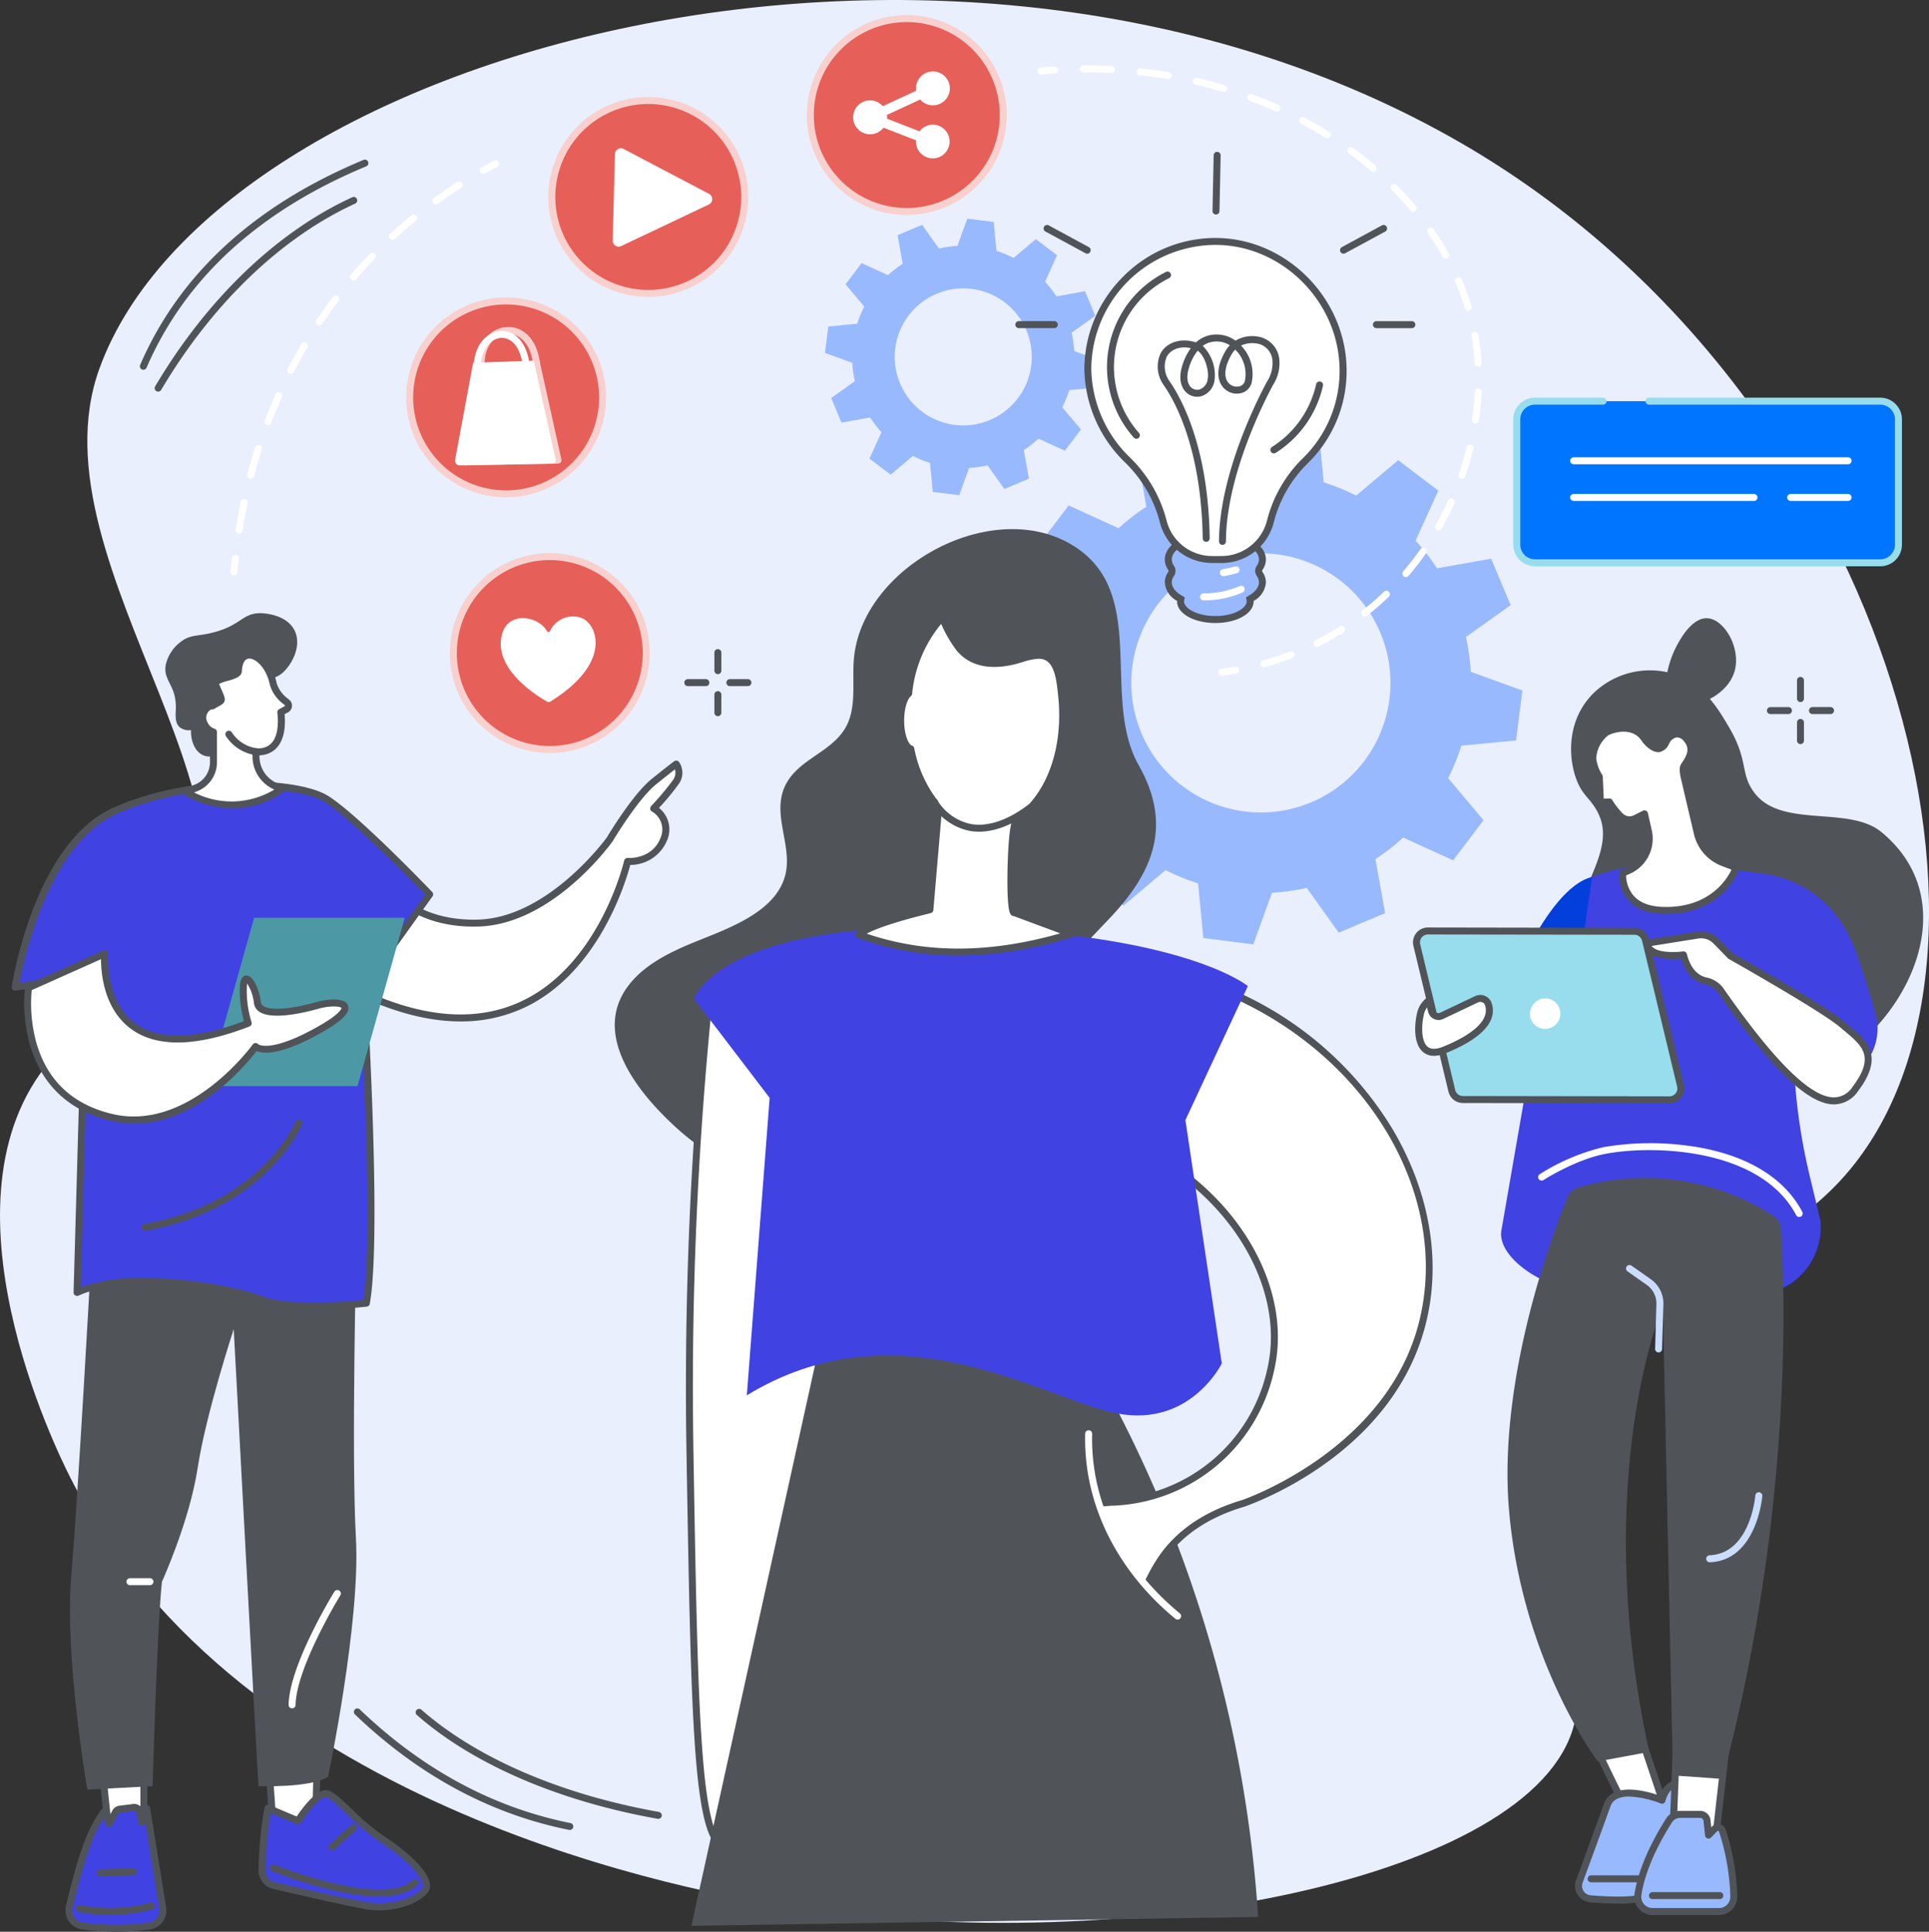 <svg xmlns="http://www.w3.org/2000/svg" width="349.122" height="349.634" viewBox="0 0 349.122 349.634">
  <rect x="0" y="0" width="349.122" height="349.634" fill="#333333" stroke="none"/>
  <g id="Group_2878" data-name="Group 2878" transform="translate(-4488.739 -6651.603)">
    <g id="Tips_To_Water_Your_Plants_Infographic_" data-name="Tips To Water Your Plants Infographic " transform="translate(4488.739 6651.603)">
      <path id="Path_821" data-name="Path 821" d="M112.1,727.942c26.716-27.04-24.483-74.458-11.364-110.638,20.815-57.411,154.187-94.142,246.452-40.806,77.268,44.66,104.1,145.194,70.345,185.827-10.1,12.161-22.676,15.4-39.191,28.116-15.359,11.831-17.089,14.853-18.194,16.909-10.925,20.318,12.049,38.15,7.43,55.579-7.308,27.533-80.366,42.222-141.462,32.9-16.477-2.512-99.967-17.127-130.675-77.838-2.377-4.7-24.861-50.071-3.7-75.314,7.337-8.753,13.238-7.529,20.363-14.737" transform="translate(-82.739 -550.603)" fill="#e9effd"/>
      <path id="Path_822" data-name="Path 822" d="M278.382,628.687a12.4,12.4,0,1,1,16.24,6.619A12.4,12.4,0,0,1,278.382,628.687Zm18.877,19.094,4.44-1.865-.923-5.18a20.141,20.141,0,0,0,2.653-2.057l4.783,2.178,2.912-3.841-3.393-4.024a19.672,19.672,0,0,0,1.269-3.1l5.238-.506.6-4.78-4.943-1.788a19.721,19.721,0,0,0-.461-3.326l4.283-3.06-1.868-4.44-5.18.923a20.458,20.458,0,0,0-2.054-2.653l2.175-4.786-3.838-2.909-4.024,3.39a20.54,20.54,0,0,0-3.1-1.266l-.506-5.238-4.78-.6-1.788,4.94a19.734,19.734,0,0,0-3.326.465l-3.06-4.283-4.44,1.868.923,5.18a20.119,20.119,0,0,0-2.653,2.054l-4.783-2.175-2.912,3.838,3.39,4.027a20.242,20.242,0,0,0-1.266,3.1l-5.238.509-.6,4.78,4.943,1.788a19.69,19.69,0,0,0,.461,3.322l-4.283,3.06,1.868,4.444,5.18-.926a20.433,20.433,0,0,0,2.054,2.656l-2.175,4.783,3.838,2.912,4.024-3.393a20.1,20.1,0,0,0,3.1,1.269l.506,5.238,4.783.6,1.784-4.943a20.014,20.014,0,0,0,3.326-.461l3.06,4.28" transform="translate(-115.478 -559.279)" fill="#99b9ff"/>
      <path id="Path_823" data-name="Path 823" d="M328.984,700.021a23.451,23.451,0,1,1,30.711,12.524A23.455,23.455,0,0,1,328.984,700.021Zm35.7,36.113,8.4-3.534-1.749-9.794a37.7,37.7,0,0,0,5.02-3.886l9.047,4.117,5.5-7.256-6.411-7.615a38.415,38.415,0,0,0,2.393-5.869l9.906-.958,1.137-9.041-9.342-3.38a37.828,37.828,0,0,0-.875-6.289l8.1-5.783-3.534-8.4-9.794,1.746a37.712,37.712,0,0,0-3.883-5.023l4.117-9.044-7.26-5.507-7.612,6.414a38.09,38.09,0,0,0-5.869-2.393l-.958-9.909-9.038-1.137-3.383,9.345a37.8,37.8,0,0,0-6.286.875l-5.783-8.1-8.4,3.531,1.746,9.8a37.678,37.678,0,0,0-5.02,3.883l-9.044-4.117-5.507,7.26,6.414,7.612a37.779,37.779,0,0,0-2.393,5.869l-9.909.961-1.137,9.038,9.342,3.383a37.8,37.8,0,0,0,.878,6.286L305.4,705l3.531,8.4,9.794-1.749a38.012,38.012,0,0,0,3.883,5.02l-4.114,9.047,7.257,5.507,7.612-6.414a38.421,38.421,0,0,0,5.869,2.393l.958,9.906,9.041,1.141,3.38-9.345a37.508,37.508,0,0,0,6.289-.875l5.783,8.1" transform="translate(-122.4 -567.326)" fill="#99b9ff"/>
      <path id="Path_824" data-name="Path 824" d="M296.519,668.218a19.346,19.346,0,0,1,4.187,1.749c14.744,8.33,5.466,27.632,12.517,40.13,6.042,10.717,2.832,19.181-5.216,27.671-4.658,4.915-9.031,9-10.454,15.884-.82,3.969-1.012,8.061-2.054,11.976-5.152,19.335-27.616,25.339-45.141,21.138a47.773,47.773,0,0,1-21.084-11.293c-6.85-6.3-15.538-17.108-7.9-26.111,2.47-2.912,5.917-4.815,9.4-6.372,6.068-2.714,16.486-5.494,18.46-12.9,1.483-5.578-2.79-11.418.3-16.836,2.416-4.235,7.852-5.523,10.451-9.656,2.243-3.569,1.381-8.16,1.663-12.363,1.006-15.128,20.309-27.216,34.873-23.022" transform="translate(-107.136 -571.604)" fill="#505459"/>
      <path id="Path_825" data-name="Path 825" d="M241.247,924c-5.062-.75-5.462-24.246-6.27-71.235a692.881,692.881,0,0,1,3.652-84.009c6.078,1.089,13.7,3.5,20.177,9.262,38.269,34.065-5.924,147.706-17.56,145.982" transform="translate(-110.099 -589.835)" fill="#fff"/>
      <path id="Path_826" data-name="Path 826" d="M241.2,923.235c1.929.276,6.4-4.152,12.677-17.592a227,227,0,0,0,18.546-66.715c2.169-19.95,1.467-46.653-14.18-60.583-5.03-4.479-11.485-7.5-19.2-8.983a693.777,693.777,0,0,0-3.575,83.253c.407,23.862.7,41.1,1.535,52.926C237.309,909.808,238.226,922.793,241.2,923.235Zm.163,1.275a2.51,2.51,0,0,1-.346-.026c-5.594-.827-5.949-21.619-6.811-71.844a695.056,695.056,0,0,1,3.659-84.092.634.634,0,0,1,.247-.439.624.624,0,0,1,.49-.115c8.24,1.48,15.131,4.645,20.482,9.409,16.051,14.286,16.8,41.418,14.6,61.663a228.351,228.351,0,0,1-18.655,67.112c-2.611,5.587-9.07,18.332-13.661,18.332" transform="translate(-109.961 -589.697)" fill="#505459"/>
      <path id="Path_827" data-name="Path 827" d="M235.316,951.265q12.033-54.606,24.07-109.216,21.443-.875,42.885-1.756a232.47,232.47,0,0,1,35.616,109.363q-51.286.8-102.571,1.608" transform="translate(-110.179 -602.701)" fill="#505459"/>
      <path id="Path_828" data-name="Path 828" d="M345.728,768.113q-6.017,14.926-12.04,29.853c16.868,8.8,25.8,25.463,22.622,39.505-1.89,8.339-8.429,17.409-17.345,21.51-5.632,2.585-10.595,2.448-14.036,2.858a42.391,42.391,0,0,0,8.7,15.035,48.132,48.132,0,0,1,3.409-5.8c4.082-5.453,9.928-7.984,14.327-9.275,2.656-.958,26.242-9.887,32.2-32.015,6.142-22.82-8.858-50.831-37.84-61.672" transform="translate(-126.295 -589.72)" fill="#fff"/>
      <path id="Path_829" data-name="Path 829" d="M325.637,862.246a41.522,41.522,0,0,0,7.747,13.4c.122-.231.25-.477.388-.74a29.241,29.241,0,0,1,2.627-4.351c3.313-4.421,8.246-7.619,14.657-9.5,2.6-.942,25.941-9.938,31.765-31.573,6.385-23.73-9.794-50.28-36.878-60.7l-11.591,28.747c16.3,8.74,25.716,25.454,22.436,39.938a31.068,31.068,0,0,1-29.689,24.65C326.591,862.166,326.1,862.2,325.637,862.246Zm7.859,15.125a.632.632,0,0,1-.471-.215,42.811,42.811,0,0,1-8.836-15.259.627.627,0,0,1,.525-.82c.7-.086,1.471-.147,2.281-.211A29.822,29.822,0,0,0,355.553,837.2c3.188-14.084-6.186-30.4-22.295-38.807a.635.635,0,0,1-.295-.8L345,767.742a.63.63,0,0,1,.807-.352A63.061,63.061,0,0,1,378.223,794c6.843,11.61,8.906,24.329,5.815,35.812-5.863,21.792-28.177,30.852-32.592,32.448-6.183,1.813-10.89,4.857-14.036,9.057a27.822,27.822,0,0,0-2.518,4.171c-.3.57-.573,1.108-.859,1.576a.629.629,0,0,1-.481.3c-.019,0-.038,0-.058,0" transform="translate(-126.156 -589.582)" fill="#505459"/>
      <path id="Path_830" data-name="Path 830" d="M235.883,768.161s4.415-13.709,46.429-12.9,53.81,10.614,53.81,10.614l-11.3,24.252,6.587,44.055s-6.068,12.379-20.315,8.743-39.143-19.12-65.648-2.976l4.13-53.836-13.7-17.957" transform="translate(-110.28 -587.403)" fill="#4042e2"/>
      <path id="Path_831" data-name="Path 831" d="M338.937,900.5a.631.631,0,0,1-.4-.141c-8.935-7.343-14.622-17.1-16.006-27.472a38.312,38.312,0,0,1-.33-6.036.648.648,0,0,1,.647-.618.63.63,0,0,1,.615.647,37.3,37.3,0,0,0,.317,5.837c1.342,10.057,6.869,19.524,15.561,26.665a.63.63,0,0,1,.083.887.617.617,0,0,1-.487.231" transform="translate(-125.802 -607.365)" fill="#fff"/>
      <path id="Path_832" data-name="Path 832" d="M300.41,740.241c-1.1.586-.663-16.141.327-16.685a23.265,23.265,0,0,0,2.137-1.833,19.415,19.415,0,0,0,2.268-2.755c3.492-5.139,4.456-11.985,3.8-18.056-.295-2.714-.564-7.369-4.261-7.25a14.462,14.462,0,0,0-3.521.788c-3.745,1.093-8.057,1.192-10.745-2.073-.506-.612-3.466-5.152-2.8-5.78-3.271,3.066-5.635,8.093-6.356,13.975-.839.676-1.445,2.617-1.445,4.908,0,2.643.8,4.812,1.842,5.123a22.824,22.824,0,0,0,5.033,10.595l-1.579,18.514c-5.6,1.394-10.6,2.832-12.921,4.485,12.158,4.472,25.06,4,38.5-.135l-10.284-3.822" transform="translate(-116.81 -575.06)" fill="#fff"/>
      <path id="Path_833" data-name="Path 833" d="M299.974,739.542v0Zm-26.447,4.367c10.675,3.62,22.167,3.6,35.033-.051l-8.365-3.111a.8.8,0,0,1-.682-.458c-.676-1.237-.509-7.705-.468-8.987.247-7.884.948-8.272,1.246-8.439a24.33,24.33,0,0,0,2-1.724,18.525,18.525,0,0,0,2.195-2.669c3.072-4.514,4.418-10.941,3.694-17.627l-.048-.461c-.346-3.332-.887-6.321-3.566-6.225a10.93,10.93,0,0,0-2.794.593c-.189.058-.378.112-.57.17-3.5,1.022-8.333,1.455-11.409-2.281a22.744,22.744,0,0,1-2.778-4.8,23.41,23.41,0,0,0-5.261,12.671.656.656,0,0,1-.231.417c-.6.484-1.211,2.156-1.211,4.415,0,2.643.823,4.351,1.39,4.521a.62.62,0,0,1,.436.474,22.4,22.4,0,0,0,4.886,10.3.648.648,0,0,1,.16.477L285.6,739.625a.639.639,0,0,1-.477.564C280.822,741.259,276.2,742.518,273.527,743.909Zm16.611,3.966a52.372,52.372,0,0,1-18.3-3.226.631.631,0,0,1-.147-1.105c2.419-1.727,7.5-3.169,12.7-4.472l1.512-17.8a23.3,23.3,0,0,1-4.927-10.364c-1.32-.769-1.922-3.338-1.922-5.568,0-2.291.573-4.29,1.477-5.216.759-5.808,3.13-10.95,6.526-14.129a.63.63,0,0,1,.961.8c.022.817,2.076,4.219,2.752,5.04,2.64,3.2,6.939,2.784,10.082,1.868.186-.055.372-.109.557-.167a11.984,11.984,0,0,1,3.117-.644c.054,0,.112,0,.167,0,3.934,0,4.408,4.6,4.7,7.359l.048.455c.756,6.981-.67,13.715-3.9,18.476a20.231,20.231,0,0,1-2.345,2.848,26.2,26.2,0,0,1-2.166,1.868c-.708,1.477-1.048,13.738-.458,15.637l10.217,3.8a.631.631,0,0,1-.035,1.195,70.09,70.09,0,0,1-20.6,3.345" transform="translate(-116.672 -574.922)" fill="#505459"/>
      <path id="Path_834" data-name="Path 834" d="M288.867,727.5c4.508,6.734,11.242,5.735,17.377,1.1l-17.377-1.1" transform="translate(-119.809 -582.417)" fill="#fff"/>
      <path id="Path_835" data-name="Path 835" d="M296.847,732.808a9.995,9.995,0,0,1-1.618-.131,10.547,10.547,0,0,1-7.023-4.963.63.63,0,1,1,1.048-.7,9.353,9.353,0,0,0,6.186,4.418c3.044.516,6.6-.686,10.284-3.466a.632.632,0,0,1,.762,1.009c-3.351,2.531-6.651,3.835-9.64,3.835" transform="translate(-119.671 -582.278)" fill="#505459"/>
      <path id="Path_836" data-name="Path 836" d="M105.523,943.05l.987,9.413,6.363.746V942.051l-7.349,1" transform="translate(-86.837 -621.001)" fill="#fff"/>
      <path id="Path_837" data-name="Path 837" d="M106.948,951.758l5.155.6v-9.723l-6.026.82Zm5.786,1.945a.576.576,0,0,1-.074,0l-6.363-.746a.633.633,0,0,1-.554-.564l-.987-9.409a.632.632,0,0,1,.541-.692l7.353-1a.633.633,0,0,1,.5.151.623.623,0,0,1,.215.474v11.159a.629.629,0,0,1-.211.471.619.619,0,0,1-.42.16" transform="translate(-86.698 -620.863)" fill="#505459"/>
      <path id="Path_838" data-name="Path 838" d="M112.513,970.924a44.428,44.428,0,0,1-12.1,0,2.845,2.845,0,0,1-2.377-3.5c1.125-4.569,3.06-13.235,6.382-17.252l.827,2.182,1.141-2.054a1.008,1.008,0,0,1,.756-.509l2.5-.317a1,1,0,0,1,1.112.794l.4,1.89.871-2.483,2.9,18.063a2.833,2.833,0,0,1-2.409,3.185" transform="translate(-85.475 -622.334)" fill="#4042e2"/>
      <path id="Path_839" data-name="Path 839" d="M104.1,951.338c-2.621,3.9-4.309,10.835-5.35,15.112l-.24.987a2.18,2.18,0,0,0,.317,1.765,2.233,2.233,0,0,0,1.535.955,43.784,43.784,0,0,0,11.931,0,2.212,2.212,0,0,0,1.871-2.476L111.651,952.1l-.045.131a.632.632,0,0,1-1.214-.08l-.4-1.887a.382.382,0,0,0-.42-.3l-2.5.317a.367.367,0,0,0-.282.189l-1.144,2.05a.63.63,0,0,1-1.141-.083Zm2.262,20.491a45.1,45.1,0,0,1-6.174-.423,3.48,3.48,0,0,1-2.906-4.271l.24-.987c1.153-4.735,3.082-12.661,6.273-16.515a.624.624,0,0,1,.589-.221.635.635,0,0,1,.487.4l.343.907.481-.865a1.652,1.652,0,0,1,1.227-.83l2.5-.317a1.653,1.653,0,0,1,1.727,1.016l.141-.394a.63.63,0,0,1,1.217.109l2.906,18.063a3.482,3.482,0,0,1-2.944,3.909,43.589,43.589,0,0,1-6.106.42" transform="translate(-85.336 -622.196)" fill="#505459"/>
      <path id="Path_840" data-name="Path 840" d="M105.423,972.717a24.4,24.4,0,0,1-5.418-.573.631.631,0,1,1,.279-1.23,29.186,29.186,0,0,0,12.693-.423.631.631,0,1,1,.346,1.214,31.361,31.361,0,0,1-7.9,1.012" transform="translate(-85.756 -626.111)" fill="#505459"/>
      <path id="Path_841" data-name="Path 841" d="M104.729,964.359a.633.633,0,0,1-.019-1.266l5.962-.2h.022a.631.631,0,0,1,.019,1.262l-5.962.2a.053.053,0,0,1-.022,0" transform="translate(-86.58 -624.75)" fill="#505459"/>
      <path id="Path_842" data-name="Path 842" d="M141.859,937.164l.952,13.731h7.657l.356-13.731h-8.964" transform="translate(-93.371 -620.122)" fill="#fff"/>
      <path id="Path_843" data-name="Path 843" d="M143.262,950.125h6.452l.324-12.469H142.4Zm7.067,1.262h-7.657a.63.63,0,0,1-.628-.586l-.955-13.734a.636.636,0,0,1,.631-.676h8.964a.633.633,0,0,1,.452.192.615.615,0,0,1,.179.458l-.356,13.734a.631.631,0,0,1-.631.612" transform="translate(-93.233 -619.983)" fill="#505459"/>
      <path id="Path_844" data-name="Path 844" d="M140.582,960.31a2.768,2.768,0,0,0,2.134,2.736c4.4,1.022,14.318,3.306,17.143,3.723,3.671.548,8.182-.577,10.124-2.723s-4.344-7.276-7.327-9.137c-4.428-2.771-8.682-8.25-10.467-8.5s-5.116,4.931-5.116,4.931l-5.443-2.287a67.579,67.579,0,0,0-1.048,11.255" transform="translate(-93.142 -621.784)" fill="#4042e2"/>
      <path id="Path_845" data-name="Path 845" d="M140.444,960.172h0Zm1.528-10.367a71.531,71.531,0,0,0-.9,10.377,2.152,2.152,0,0,0,1.647,2.111c4.2.977,14.276,3.3,17.092,3.716,3.54.525,7.827-.605,9.56-2.525a.827.827,0,0,0,.189-.734c-.282-2.025-4.466-5.626-7.378-7.446a42.623,42.623,0,0,1-6.311-5.261c-1.583-1.5-3.217-3.05-3.909-3.146-.019,0-.038,0-.061,0-.865,0-2.967,2.368-4.437,4.652a.632.632,0,0,1-.775.24Zm19.658,17.6a13.806,13.806,0,0,1-2-.144c-2.864-.429-12.978-2.755-17.195-3.736a3.422,3.422,0,0,1-2.621-3.361,68.538,68.538,0,0,1,1.06-11.37.613.613,0,0,1,.324-.432.634.634,0,0,1,.538-.026l4.963,2.086c1.08-1.612,3.611-5,5.44-4.77,1.044.144,2.361,1.352,4.6,3.482a41.7,41.7,0,0,0,6.113,5.1c1.932,1.208,7.542,5.334,7.958,8.346a2.094,2.094,0,0,1-.5,1.753c-1.685,1.868-5.241,3.072-8.682,3.072" transform="translate(-93.003 -621.646)" fill="#505459"/>
      <path id="Path_846" data-name="Path 846" d="M162,967.82c-8.041,0-18.755-4.328-19.36-4.575a.632.632,0,0,1,.477-1.169c.2.077,19.421,7.849,25.005,2.81a.632.632,0,0,1,.846.939c-1.611,1.455-4.123,2-6.968,2" transform="translate(-93.442 -624.594)" fill="#505459"/>
      <path id="Path_847" data-name="Path 847" d="M155.85,957.914a.633.633,0,0,1-.423-1.1l3.9-3.511a.632.632,0,0,1,.846.939l-3.9,3.515a.639.639,0,0,1-.423.16" transform="translate(-95.774 -622.994)" fill="#505459"/>
      <path id="Path_848" data-name="Path 848" d="M102.032,827.543s-2.371,42.933-3.614,57.751,2.906,38.644,2.906,38.644l11.815-.621s.811-28.965,1.688-37.01c0,0,4.991-10.9,6.472-20.629s6.52-25.085,6.52-25.085,4.091,76.672,4.485,82.7c0,0,9.268.413,12.591-1.679,0,0,5.885-27.956,5.04-43.167s.083-53,.083-53l-47.986,2.1" transform="translate(-85.517 -600.03)" fill="#505459"/>
      <path id="Path_849" data-name="Path 849" d="M114.893,900.145H111.28a.631.631,0,1,1,0-1.262h3.614a.631.631,0,1,1,0,1.262" transform="translate(-87.758 -613.237)" fill="#fff"/>
      <path id="Path_850" data-name="Path 850" d="M147.057,922.915h-.01a.633.633,0,0,1-.622-.644c.131-7.16,7.945-19.927,8.279-20.466a.632.632,0,1,1,1.076.663c-.08.128-7.968,13.014-8.093,19.825a.632.632,0,0,1-.631.622" transform="translate(-94.192 -613.709)" fill="#fff"/>
      <path id="Path_851" data-name="Path 851" d="M164.859,739.781c.859-.067,5.081,8.58,18.3,8.218s23.817-15.151,23.817-15.151,4.562-7.7,8.025-10.479,4.008-3.146,4.008-3.146a2.815,2.815,0,0,1,0,3.146,49.318,49.318,0,0,1-4.085,4.889,4.39,4.39,0,0,1,1.813,5.59c-1.711,4.344-6.539,4-6.539,4s-9.8,43.382-50.289,22.769l4.953-19.831" transform="translate(-96.617 -580.927)" fill="#fff"/>
      <path id="Path_852" data-name="Path 852" d="M160.5,759.137c11.716,5.86,21.923,6.83,30.343,2.88,14.193-6.661,18.553-25.265,18.595-25.451a.627.627,0,0,1,.663-.49c.179.013,4.389.25,5.908-3.6a3.755,3.755,0,0,0-1.531-4.806.631.631,0,0,1-.154-.984,49.313,49.313,0,0,0,4.011-4.8,2.207,2.207,0,0,0,.3-1.842c-.545.42-1.551,1.208-3.377,2.675-3.335,2.682-7.836,10.233-7.881,10.31-.01.016-.019.029-.029.045-.439.615-10.938,15.048-24.313,15.413-10.768.3-15.676-5.174-17.768-7.506l-.179-.2Zm19.344,6.526c-6.193,0-13-1.877-20.366-5.629a.629.629,0,0,1-.327-.714l4.953-19.831a.639.639,0,0,1,.564-.477c.484-.042.817.33,1.535,1.128,1.977,2.2,6.593,7.362,16.794,7.09,12.533-.343,22.852-14.244,23.307-14.865.34-.573,4.713-7.856,8.16-10.624s4.024-3.165,4.05-3.181a.632.632,0,0,1,.859.144,3.437,3.437,0,0,1,.026,3.867,42.208,42.208,0,0,1-3.655,4.444,4.963,4.963,0,0,1,1.442,5.93,7.2,7.2,0,0,1-6.638,4.392c-.811,3.056-5.735,19.517-19.158,25.822a26.868,26.868,0,0,1-11.543,2.505" transform="translate(-96.478 -580.788)" fill="#505459"/>
      <path id="Path_853" data-name="Path 853" d="M86.086,760.444s3.966-25.6,17.976-31.9,32.967-5.421,38.192-2.275S161.1,743.634,161.1,743.634l-12.04,16.81s2.752,45.243.577,57.187c0,0-13.392,1.563-19.072-.673s-24.355-5.373-33.284-1.272L98.911,758.4l-12.825,2.041" transform="translate(-83.341 -581.759)" fill="#4042e2"/>
      <path id="Path_854" data-name="Path 854" d="M109.278,812.917c8.519,0,17.7,1.858,21.385,3.309,4.879,1.922,15.894.932,18.3.686,1.99-12.4-.638-56.126-.666-56.572a.653.653,0,0,1,.119-.407l11.732-16.381c-2.2-2.271-13.734-14.1-18.357-16.884-4.873-2.935-23.663-3.957-37.606,2.313-12.1,5.44-16.611,26.075-17.457,30.557l11.947-1.9a.622.622,0,0,1,.516.147.641.641,0,0,1,.215.493l-1.6,56.3A33.316,33.316,0,0,1,109.278,812.917Zm30.788,5.738c-3.591,0-7.4-.279-9.864-1.253-5.853-2.3-24.307-5.181-32.787-1.281a.64.64,0,0,1-.612-.048.634.634,0,0,1-.285-.545l1.6-56.521L86.05,760.923a.629.629,0,0,1-.724-.721c.163-1.057,4.181-26.008,18.341-32.374,13.879-6.241,33.092-5.664,38.775-2.243,5.238,3.152,18.422,16.887,18.979,17.47a.631.631,0,0,1,.058.8l-11.908,16.624c.231,3.848,2.662,45.541.554,57.12a.632.632,0,0,1-.548.513,91.174,91.174,0,0,1-9.512.538" transform="translate(-83.203 -581.617)" fill="#505459"/>
      <path id="Path_855" data-name="Path 855" d="M114.608,817.787a.633.633,0,0,1-.109-1.256c21.129-3.736,27.306-18.345,27.366-18.492a.632.632,0,0,1,1.169.477c-.061.154-6.465,15.4-28.315,19.261a.662.662,0,0,1-.112.01" transform="translate(-88.357 -595.031)" fill="#505459"/>
      <path id="Path_856" data-name="Path 856" d="M155.662,783.607H128.4l8.538-30.458H164.2l-8.538,30.458" transform="translate(-90.95 -587.029)" fill="#4c99a5"/>
      <path id="Path_857" data-name="Path 857" d="M88.984,767.237l13.8-6.17s-1.945,23.381,25.97,12.584a19.887,19.887,0,0,1-.881-6.513c.144-3.511,2.243-.115,2.537,2.736s6.846,1.695,10.787.573,9.108-.391,0,4.636-11.1,2.784-11.1,2.784-11.633,16.275-26.1,12.818c-17.8-4.251-15-23.448-15-23.448" transform="translate(-83.833 -588.453)" fill="#fff"/>
      <path id="Path_858" data-name="Path 858" d="M89.436,767.527a26.694,26.694,0,0,0,.859,9.563c1.964,6.818,6.574,11.139,13.7,12.841,13.895,3.319,25.332-12.411,25.444-12.571a.633.633,0,0,1,.987-.051s2.044,1.653,10.329-2.919c4.8-2.646,4.745-3.627,4.745-3.639-.2-.295-2.015-.481-4.267.163-1.877.535-8.182,2.156-10.595.522a2.2,2.2,0,0,1-.993-1.637,7.965,7.965,0,0,0-1.208-3.46,4.293,4.293,0,0,0-.07.686,19.381,19.381,0,0,0,.849,6.283.636.636,0,0,1-.368.795c-9.634,3.726-16.874,3.851-21.516.378-4.854-3.63-5.353-10.047-5.35-12.565Zm18.553,24.14a18.377,18.377,0,0,1-4.283-.506C85.553,786.823,88.2,767.2,88.225,767.005a.639.639,0,0,1,.365-.487l13.8-6.167a.618.618,0,0,1,.622.061.634.634,0,0,1,.266.567c-.006.086-.622,8.429,4.818,12.495,4.187,3.127,10.829,3.012,19.748-.343a20.745,20.745,0,0,1-.74-6.161c.022-.509.087-2.066,1.173-2.1h.029c1.381,0,2.425,3.117,2.6,4.8a.942.942,0,0,0,.445.721c1.458.987,5.844.365,9.541-.692,1.717-.49,5.132-1,5.783.58.532,1.291-1.105,2.9-5.305,5.216-6.984,3.857-10.053,3.559-11.242,3.066-1.858,2.432-10.681,13.107-22.135,13.107" transform="translate(-83.699 -588.314)" fill="#505459"/>
      <path id="Path_859" data-name="Path 859" d="M131.28,710.058c-1.192,1.092-3.521,2.425-5.344,1.506-1.358-.682-2.114-2.454-2.07-4.485a2.726,2.726,0,0,1-2.041-.513c-.9-.8-.737-2.271-.7-3.239.163-4.469-2.428-5.152-1.794-8.182a7.2,7.2,0,0,1,2.72-4.069c1.765-1.342,2.963-.907,5.93-1.685,5-1.31,5.158-3.463,8.451-3.473.189,0,4.671.048,6.19,3.146,1.237,2.515-.208,5.575-1.7,7.186-1.932,2.079-3.322,1.051-5.264,2.8-3.406,3.066-.833,7.769-4.376,11.011" transform="translate(-89.302 -574.938)" fill="#505459"/>
      <path id="Path_860" data-name="Path 860" d="M142.077,703.755l-.2-.17a6.1,6.1,0,0,1-2.281-3.124c-1.115-5.437-6.1-7.41-6.324-2.416-.058,1.259-4.658,1.192-4.114,2.515,1.422,3.447,1.455,2.518-.554,3.79a1.753,1.753,0,0,0-.666.16,2.3,2.3,0,0,0-.814,3.124,2.678,2.678,0,0,0,1.634,1.464v5.446a5.032,5.032,0,0,1-3.124,4.655l-1.839.75s8.576,5.6,17.278-.548l-1.16-.519a5.861,5.861,0,0,1-3.46-5.164l-.01-1.064a4.6,4.6,0,0,0,1.676-.141c2.435-.708,3.242-3.515,2.829-7l.99-.532a.746.746,0,0,0,.138-1.224" transform="translate(-90.123 -576.602)" fill="#fff"/>
      <path id="Path_861" data-name="Path 861" d="M125.119,719.895a14.945,14.945,0,0,0,14.51-.525l-.112-.051a6.529,6.529,0,0,1-3.832-5.719l-.01-1.08a.647.647,0,0,1,.2-.471.627.627,0,0,1,.484-.163,3.908,3.908,0,0,0,1.445-.119c2.73-.791,2.573-4.684,2.377-6.318a.631.631,0,0,1,.33-.631l.99-.535a.108.108,0,0,0,.061-.09.106.106,0,0,0-.038-.1l-.2-.173a6.626,6.626,0,0,1-2.486-3.47c-.66-3.22-2.666-4.876-3.809-4.78-1.054.08-1.237,1.608-1.265,2.265-.051,1.057-1.349,1.422-2.6,1.775a6.732,6.732,0,0,0-1.525.545c.192.465.356.846.493,1.16.682,1.573.913,2.1-.481,2.848-.227.119-.506.269-.843.484a.642.642,0,0,1-.311.1,1.125,1.125,0,0,0-.426.1,1.685,1.685,0,0,0-.509,2.284,2.038,2.038,0,0,0,1.233,1.125.634.634,0,0,1,.458.609v5.446a5.633,5.633,0,0,1-3.518,5.238Zm7.023,2.861a17.819,17.819,0,0,1-8.83-2.416.632.632,0,0,1,.106-1.112l1.839-.753a4.38,4.38,0,0,0,2.733-4.069v-5.014a3.352,3.352,0,0,1-1.576-1.631,2.934,2.934,0,0,1,1.121-3.963,2.249,2.249,0,0,1,.73-.2c.314-.2.573-.336.788-.448.122-.064.253-.135.34-.186a10.773,10.773,0,0,0-.423-1.044c-.147-.34-.324-.75-.532-1.256a1.084,1.084,0,0,1,.016-.919c.33-.679,1.275-.945,2.368-1.25a5.328,5.328,0,0,0,1.682-.65c.151-3.021,1.9-3.393,2.428-3.434,1.89-.138,4.373,2.025,5.145,5.789a5.62,5.62,0,0,0,2.076,2.768l.2.17a1.381,1.381,0,0,1-.247,2.262l-.618.333c.359,3.9-.839,6.526-3.326,7.25a4.913,4.913,0,0,1-1.214.186l0,.407a5.267,5.267,0,0,0,3.085,4.594l1.163.519a.635.635,0,0,1,.372.516.626.626,0,0,1-.266.577,15.611,15.611,0,0,1-9.16,2.976" transform="translate(-89.985 -576.464)" fill="#505459"/>
      <path id="Path_862" data-name="Path 862" d="M138.007,716.289a.489.489,0,0,1-.1-.01,7.748,7.748,0,0,1-5.347-3.463.632.632,0,0,1,1.1-.631,6.437,6.437,0,0,0,4.444,2.845.633.633,0,0,1-.1,1.259" transform="translate(-91.685 -579.605)" fill="#505459"/>
      <path id="Path_863" data-name="Path 863" d="M433.089,703.078a14.676,14.676,0,0,1,14.455-4.027c5.667,1.547,8.528,6.456,10.547,9.912,3.563,6.119,1.842,8.336,4.645,11.889,4.963,6.292,17,2.127,22.862,6.958,14.084,11.614,6.4,30.81-6.078,39.874-8.323,6.042-19.649,2.547-22.731,1.6-9.352-2.883-24.848-8.541-26.344-22.042-1.009-9.079,8.256-16.362,3.277-23.926-1.269-1.929-2.316-2.451-3.258-4.86-1.528-3.912-1.874-10.505,2.624-15.375" transform="translate(-145.088 -577.21)" fill="#505459"/>
      <path id="Path_864" data-name="Path 864" d="M451.491,702.08c-2.127-1.73-.779-6.827.583-9.579.513-1.032,2.8-5.642,5.805-5.462,3.088.183,6.049,5.37,4.947,9.477-1.381,5.136-8.836,7.586-11.335,5.565" transform="translate(-148.856 -575.138)" fill="#505459"/>
      <path id="Path_865" data-name="Path 865" d="M459.337,743.067a45.021,45.021,0,0,0-27.927.128,11.433,11.433,0,0,0-7.856,9.566l-9.538,54.912c-.474,4,4.863,7.875,8.621,9.3,3.928,1.49,9.861,2.9,18.268,2.9,9.009,0,19.889-.051,23.544-1.65.109-.048.218-.1.33-.151a12.349,12.349,0,0,0,7.007-12.322l-1.941-8.07a107.327,107.327,0,0,1-2.954-27.193l.314-15.987a11.454,11.454,0,0,0-7.868-11.428" transform="translate(-142.311 -584.829)" fill="#4042e2"/>
      <path id="Path_866" data-name="Path 866" d="M414.375,767.244s7.612-21.087,16.15-23.115l-4.341,29.878-11.809-6.763" transform="translate(-142.38 -585.407)" fill="#0340db"/>
      <path id="Path_867" data-name="Path 867" d="M487.626,779.277A10.228,10.228,0,0,0,491.1,768.4c-1.044-3.591-2.368-7.917-3.511-11.047-3.931-10.7-12.072-13.1-15.243-13.856-.5-.119-6.145-.868-6.145-.868l3.4,32.755,14.507,5.943,3.524-2.054" transform="translate(-151.7 -585.138)" fill="#4042e2"/>
      <path id="Path_868" data-name="Path 868" d="M469.419,816.239a.639.639,0,0,1-.564-.336c-6.452-12.254-26.139-12.745-34.658-11.063-5.4,1.07-11,4.674-11.059,4.71a.63.63,0,1,1-.686-1.057,38.208,38.208,0,0,1,11.5-4.889,50.633,50.633,0,0,1,18.3.227c8.544,1.727,14.673,5.7,17.72,11.482a.628.628,0,0,1-.266.852.606.606,0,0,1-.292.074" transform="translate(-143.781 -595.972)" fill="#fff"/>
      <path id="Path_869" data-name="Path 869" d="M441.1,786.611l-37.385-.058a2.059,2.059,0,0,1-2-1.567l-6.343-26.38a2.064,2.064,0,0,1,2-2.557l37.385.058a2.063,2.063,0,0,1,2,1.57l6.343,26.376a2.062,2.062,0,0,1-2.006,2.557" transform="translate(-138.952 -587.551)" fill="#97ddee"/>
      <path id="Path_870" data-name="Path 870" d="M397.234,756.547a1.434,1.434,0,0,0-1.387,1.772L402.19,784.7a1.426,1.426,0,0,0,1.384,1.083l37.388.058a1.43,1.43,0,0,0,1.387-1.772l-6.343-26.383a1.426,1.426,0,0,0-1.384-1.086l-37.385-.054Zm43.728,30.561h0l-37.385-.058a2.69,2.69,0,0,1-2.611-2.05l-6.343-26.383a2.694,2.694,0,0,1,2.614-3.335h.006l37.381.061a2.68,2.68,0,0,1,2.611,2.047l6.343,26.383a2.694,2.694,0,0,1-2.614,3.335" transform="translate(-138.813 -587.412)" fill="#505459"/>
      <path id="Path_871" data-name="Path 871" d="M420.458,774.508a2.764,2.764,0,1,0,2.009-3.515,2.87,2.87,0,0,0-2.009,3.515" transform="translate(-143.459 -590.226)" fill="#fff"/>
      <path id="Path_872" data-name="Path 872" d="M397.653,771.324l.474,1.9a1.314,1.314,0,0,0,1.829.865l6.324-3a1.55,1.55,0,0,1,2.137.907c.593,1.8.093,5-7.961,8.266-4.915,1.993-5.094-3.409-4.29-6.705a4.057,4.057,0,0,1,1.487-2.227" transform="translate(-139.041 -590.227)" fill="#fff"/>
      <path id="Path_873" data-name="Path 873" d="M397.174,772.429a3.293,3.293,0,0,0-.535,1.137c-.541,2.227-.506,4.988.618,5.953.6.525,1.554.525,2.826.013,5.722-2.323,8.419-4.979,7.593-7.481a.871.871,0,0,0-.5-.548.931.931,0,0,0-.762.013l-6.321,3a1.943,1.943,0,0,1-2.714-1.281Zm1.24,8.753a2.946,2.946,0,0,1-1.983-.7c-1.692-1.461-1.605-4.8-1.019-7.212a4.688,4.688,0,0,1,1.746-2.6.633.633,0,0,1,.968.365l.474,1.9a.69.69,0,0,0,.368.449.669.669,0,0,0,.58,0l6.321-3a2.193,2.193,0,0,1,1.8-.035,2.169,2.169,0,0,1,1.208,1.31c.753,2.287-.08,5.712-8.32,9.051a5.786,5.786,0,0,1-2.143.481" transform="translate(-138.901 -590.089)" fill="#505459"/>
      <path id="Path_874" data-name="Path 874" d="M461.278,760.713s16.784,9.461,20.248,12.427,7.221,5.222,2.323,11.69c-4.162,5.5-11.489.586-24.409-17.947a4.3,4.3,0,0,0-2.627-1.637c-1.294-.292-3.175-1.317-4.043-4.716,0,0-6.126.868-6.664-2.118l9.195-1.464a3.776,3.776,0,0,1,3.367,1.086l2.611,2.678" transform="translate(-148.087 -587.702)" fill="#fff"/>
      <path id="Path_875" data-name="Path 875" d="M452.631,759.761a.63.63,0,0,1,.612.474c.769,3.031,2.368,3.985,3.569,4.255a4.912,4.912,0,0,1,3.005,1.893c9.233,13.241,15.772,19.719,19.988,19.8a4.04,4.04,0,0,0,3.4-1.871c4.155-5.488,1.817-7.442-1.416-10.146-.272-.224-.541-.452-.814-.682-3.374-2.893-19.982-12.264-20.152-12.357a.764.764,0,0,1-.138-.109l-2.611-2.682a3.149,3.149,0,0,0-2.8-.9l-8.416,1.342c1.2,1.57,5.632,1,5.683.993A.423.423,0,0,1,452.631,759.761Zm27.254,27.687h-.106c-4.713-.093-11.386-6.558-21-20.344a3.658,3.658,0,0,0-2.246-1.381c-1.208-.272-3.325-1.233-4.37-4.645-1.631.144-6.286.288-6.821-2.691a.63.63,0,0,1,.1-.477.641.641,0,0,1,.42-.256l9.195-1.464a4.405,4.405,0,0,1,3.918,1.265l2.547,2.614c1.4.791,16.887,9.554,20.273,12.456.266.224.532.448.8.67,3.194,2.669,6.5,5.43,1.615,11.883a5.318,5.318,0,0,1-4.328,2.371" transform="translate(-147.948 -587.563)" fill="#505459"/>
      <path id="Path_876" data-name="Path 876" d="M441.913,727.632a2.345,2.345,0,0,1-2.71-.452,13.521,13.521,0,0,1-1.986-2.541l-1.028.019a.6.6,0,0,1-.615-.573l-.176-4.008a7.4,7.4,0,0,1-1.176-3.255c-.125-1.493,1.2-4.165,2.544-4.822,1.82-.887,5.1-1.368,6.818,1.211.737,1.105,1.932,1.9,2.656,1.775.682-.122.964-.7,1.3-1.31.628-1.128,2.185-2.182,3.681-.4,1.515,1.8.465,3.46-.477,4.841-.378.557.032,2.1.186,2.765l2.22,9.451a7.523,7.523,0,0,0,4.636,5.312l2.374.91s-2.621,7.955-13.126,7.731c-8.016-.173-7.4-6.75-7.4-6.75l1.054-.461a6.3,6.3,0,0,0,3.6-7.151l-.7-3.12-1.663.833" transform="translate(-145.948 -579.501)" fill="#fff"/>
      <path id="Path_877" data-name="Path 877" d="M441.774,727.492h0Zm-1.663,10.316a5.813,5.813,0,0,0,1.374,3.688c1.15,1.285,2.973,1.964,5.421,2.015.138,0,.279.006.413.006,8,0,11.059-5.043,11.863-6.75l-1.768-.673a8.165,8.165,0,0,1-5.023-5.76l-2.252-9.6c-.288-1.2-.529-2.422-.061-3.111,1.035-1.519,1.679-2.7.516-4.078a1.617,1.617,0,0,0-1.32-.724,1.926,1.926,0,0,0-1.323,1.028l-.064.115a2.452,2.452,0,0,1-1.676,1.506c-1.118.205-2.537-.9-3.293-2.044-1.56-2.345-4.62-1.676-6.013-.993a5.659,5.659,0,0,0-2.195,4.2,6.885,6.885,0,0,0,1.086,2.979.583.583,0,0,1,.093.3l.176,4.008,1-.045a.625.625,0,0,1,.554.3,12.849,12.849,0,0,0,1.893,2.425,1.705,1.705,0,0,0,1.977.333l1.663-.833a.635.635,0,0,1,.554-.01.649.649,0,0,1,.349.432l.7,3.117a6.939,6.939,0,0,1-3.96,7.872Zm7.212,6.971c-.147,0-.295,0-.445,0-2.816-.064-4.95-.884-6.343-2.451a7.081,7.081,0,0,1-1.672-4.991.622.622,0,0,1,.375-.516l1.051-.468a5.672,5.672,0,0,0,3.239-6.433L443,727.582l-.942.477a2.972,2.972,0,0,1-3.441-.573,14.275,14.275,0,0,1-1.884-2.348l-.666.016h-.026a1.239,1.239,0,0,1-1.233-1.182l-.17-3.848a8,8,0,0,1-1.189-3.393c-.135-1.65,1.272-4.642,2.9-5.437,2.422-1.185,5.844-1.243,7.619,1.429a3.071,3.071,0,0,0,2.025,1.5c.308-.055.468-.295.785-.875l.067-.119a3.164,3.164,0,0,1,2.31-1.669,2.771,2.771,0,0,1,2.409,1.166c1.865,2.217.42,4.338-.439,5.6-.086.147-.115.634.237,2.1l.042.16,2.217,9.451a6.893,6.893,0,0,0,4.245,4.867l2.377.91a.632.632,0,0,1,.375.785c-.029.083-2.819,8.173-13.3,8.173" transform="translate(-145.809 -579.361)" fill="#505459"/>
      <path id="Path_878" data-name="Path 878" d="M442.347,932.078l5.568,16.611s-6.065-.519-6.645-.407-7.673-15.147-7.673-15.147l8.749-1.057" transform="translate(-145.837 -619.207)" fill="#fff"/>
      <path id="Path_879" data-name="Path 879" d="M441.053,947.519a.167.167,0,0,0-.035.006A.137.137,0,0,1,441.053,947.519Zm.41-.019c1.089,0,3.659.2,5.411.34l-5.1-15.211-7.375.891c2.9,6.215,6.135,12.821,6.968,13.984C441.4,947.5,441.427,947.5,441.463,947.5Zm6.315,1.682a.326.326,0,0,1-.054,0c-2.861-.243-6.071-.465-6.478-.41-.6.112-.827.163-4.732-7.881-1.826-3.761-3.607-7.586-3.62-7.625a.631.631,0,0,1,.493-.894l8.749-1.057a.633.633,0,0,1,.673.426l5.568,16.611a.627.627,0,0,1-.1.593.648.648,0,0,1-.5.24" transform="translate(-145.7 -619.069)" fill="#505459"/>
      <path id="Path_880" data-name="Path 880" d="M446.187,947.153s-8.371-3.431-9.922.875c-1.967,5.482-5.046,13.84-5.046,13.84A2.347,2.347,0,0,0,433.241,965c3.056.243,7.625.442,9.749-.3,3.354-1.179,8.926-11.8,8.926-11.8l-1.72-9.038s-3.031-.429-4.008,3.293" transform="translate(-145.385 -621.323)" fill="#99b9ff"/>
      <path id="Path_881" data-name="Path 881" d="M440.093,946.343a5.082,5.082,0,0,0-2.06.368,2.3,2.3,0,0,0-1.307,1.39c-1.951,5.418-5.02,13.76-5.052,13.843a1.714,1.714,0,0,0,1.48,2.284c4.578.368,7.949.272,9.486-.269,2.509-.875,6.869-8.275,8.477-11.3l-1.583-8.32c-.759.051-2.255.468-2.874,2.835a.636.636,0,0,1-.33.407.645.645,0,0,1-.522.019A18.033,18.033,0,0,0,440.093,946.343Zm-2.066,19.37c-1.672,0-3.441-.1-4.975-.224a2.979,2.979,0,0,1-2.566-3.973c.032-.09,3.1-8.426,5.049-13.84a3.585,3.585,0,0,1,1.983-2.121c2.553-1.131,6.571.08,8.131.631a4.3,4.3,0,0,1,4.5-3.095.633.633,0,0,1,.535.509l1.714,9.038a.606.606,0,0,1-.061.41c-.58,1.109-5.783,10.88-9.272,12.107a16.934,16.934,0,0,1-5.036.557" transform="translate(-145.246 -621.183)" fill="#505459"/>
      <path id="Path_882" data-name="Path 882" d="M442.324,965.719h-8.6a.633.633,0,0,1,0-1.266h8.6a.633.633,0,1,1,0,1.266" transform="translate(-145.747 -625.03)" fill="#505459"/>
      <path id="Path_883" data-name="Path 883" d="M461.428,936.956l-1.89,16.711-7.612-2.086.589-15.058,8.913.432" transform="translate(-149.134 -620.007)" fill="#fff"/>
      <path id="Path_884" data-name="Path 884" d="M452.442,950.965l6.414,1.759,1.733-15.307-7.606-.368Zm6.959,3.194a.718.718,0,0,1-.167-.019l-7.609-2.089a.627.627,0,0,1-.465-.634l.586-15.054a.6.6,0,0,1,.205-.442.661.661,0,0,1,.455-.167l8.913.436a.615.615,0,0,1,.452.221.637.637,0,0,1,.147.481l-1.89,16.708a.629.629,0,0,1-.276.452.6.6,0,0,1-.352.109" transform="translate(-148.996 -619.868)" fill="#505459"/>
      <path id="Path_885" data-name="Path 885" d="M458.856,968.583h-12.04a2.67,2.67,0,0,1-2.643-3.06c.4-2.72,1.711-7.228,5.639-13.43A2.342,2.342,0,0,1,451.789,951h3.662a1.236,1.236,0,0,1,1.23,1.105l.276,2.64,1.105-1.137a.834.834,0,0,1,1.39.317,42.252,42.252,0,0,1,2.076,11.934,2.671,2.671,0,0,1-2.672,2.72" transform="translate(-147.734 -622.611)" fill="#99b9ff"/>
      <path id="Path_886" data-name="Path 886" d="M451.654,951.5a1.721,1.721,0,0,0-1.445.795c-3.877,6.129-5.155,10.553-5.546,13.187a2.037,2.037,0,0,0,2.015,2.335h12.043a2.04,2.04,0,0,0,2.038-2.076,41.442,41.442,0,0,0-2.044-11.751.185.185,0,0,0-.141-.128.2.2,0,0,0-.2.055l-1.108,1.141a.633.633,0,0,1-1.08-.378l-.276-2.64a.6.6,0,0,0-.6-.538Zm7.067,17.579H446.679a3.3,3.3,0,0,1-3.265-3.784c.407-2.752,1.733-7.362,5.728-13.677a2.96,2.96,0,0,1,2.512-1.384h3.662a1.863,1.863,0,0,1,1.855,1.672l.138,1.3.167-.17a1.462,1.462,0,0,1,2.441.557,42.773,42.773,0,0,1,2.1,12.123,3.3,3.3,0,0,1-3.3,3.361" transform="translate(-147.596 -622.472)" fill="#505459"/>
      <path id="Path_887" data-name="Path 887" d="M459.443,969.422h-12.19a.633.633,0,0,1,0-1.266h12.19a.633.633,0,1,1,0,1.266" transform="translate(-148.18 -625.696)" fill="#505459"/>
      <path id="Path_888" data-name="Path 888" d="M426.282,813.952a2.8,2.8,0,0,1,1.749-1.612,42.9,42.9,0,0,1,35.552,5.113,2.821,2.821,0,0,1,1.288,2.162c.57,8.029,2.7,50.011-10.579,99.714l-8.945-.637-1.823-84.986s-13.248,31.16-2.477,80.741l-9.3,1.717s-13.613-17.9-16.051-45.259c-2.159-24.2,8.176-51.077,10.588-56.953" transform="translate(-142.565 -597.354)" fill="#505459"/>
      <path id="Path_889" data-name="Path 889" d="M459.9,892.583a.631.631,0,0,1-.026-1.262c7.4-.32,8.262-10.726,8.272-10.832a.633.633,0,0,1,1.262.1c-.01.115-.968,11.63-9.48,12H459.9" transform="translate(-150.455 -609.824)" fill="#caddff"/>
      <path id="Path_890" data-name="Path 890" d="M447.45,845.587h-.019a.629.629,0,0,1-.612-.65l.237-8.073a4.11,4.11,0,0,0-1.746-3.492l-3.486-2.451a.632.632,0,0,1,.727-1.035l3.482,2.451a5.374,5.374,0,0,1,2.287,4.565l-.24,8.073a.635.635,0,0,1-.631.612" transform="translate(-147.268 -600.808)" fill="#caddff"/>
      <path id="Path_891" data-name="Path 891" d="M483.232,639.129a3.3,3.3,0,0,1,3.293,3.3V665.1a3.292,3.292,0,0,1-3.293,3.293H420.743a3.294,3.294,0,0,1-3.293-3.293v-22.67a3.3,3.3,0,0,1,3.293-3.3h62.489" transform="translate(-142.933 -566.523)" fill="#0075ff"/>
      <path id="Path_892" data-name="Path 892" d="M483.093,668.882H420.6a3.927,3.927,0,0,1-3.925-3.925v-22.67a3.927,3.927,0,0,1,3.925-3.925h12.328a.631.631,0,1,1,0,1.262H420.6a2.663,2.663,0,0,0-2.659,2.662v22.67a2.663,2.663,0,0,0,2.659,2.662h62.489a2.669,2.669,0,0,0,2.665-2.662v-22.67a2.669,2.669,0,0,0-2.665-2.662H441.24a.631.631,0,1,1,0-1.262h41.854a3.927,3.927,0,0,1,3.925,3.925v22.67a3.927,3.927,0,0,1-3.925,3.925" transform="translate(-142.795 -566.386)" fill="#97ddee"/>
      <path id="Path_893" data-name="Path 893" d="M479.526,652.782H429.865a.631.631,0,1,1,0-1.262h49.661a.631.631,0,1,1,0,1.262" transform="translate(-145.052 -568.752)" fill="#fff"/>
      <path id="Path_894" data-name="Path 894" d="M488.139,660.875H477.755a.633.633,0,1,1,0-1.266h10.383a.633.633,0,0,1,0,1.266" transform="translate(-153.665 -570.207)" fill="#fff"/>
      <path id="Path_895" data-name="Path 895" d="M462.5,660.876h-32.64a.631.631,0,1,1,0-1.262H462.5a.631.631,0,1,1,0,1.262" transform="translate(-145.052 -570.207)" fill="#fff"/>
      <path id="Path_896" data-name="Path 896" d="M357.081,675.727a.989.989,0,0,1,0-1.125,2.653,2.653,0,0,0,.5-1.509c0-2.46-3.816-4.456-8.519-4.456s-8.519,2-8.519,4.456a2.673,2.673,0,0,0,.5,1.509.978.978,0,0,1,0,1.125,2.663,2.663,0,0,0-.5,1.506c0,1.169.859,2.23,2.265,3.027a1.88,1.88,0,0,0-.048.4c0,1.823,2.819,3.3,6.3,3.3s6.3-1.477,6.3-3.3a1.88,1.88,0,0,0-.048-.4c1.4-.8,2.265-1.858,2.265-3.027a2.643,2.643,0,0,0-.5-1.506" transform="translate(-129.103 -571.83)" fill="#99b9ff"/>
      <path id="Path_897" data-name="Path 897" d="M348.928,669.126c-4.274,0-7.884,1.752-7.884,3.825a2.04,2.04,0,0,0,.388,1.153,1.61,1.61,0,0,1,0,1.839,2.023,2.023,0,0,0-.388,1.15c0,.887.689,1.765,1.941,2.473l.413.234-.109.461a1.1,1.1,0,0,0-.032.259c0,1.262,2.329,2.669,5.671,2.669s5.674-1.406,5.674-2.669a1.362,1.362,0,0,0-.032-.263l-.106-.458.41-.234c1.253-.708,1.941-1.586,1.941-2.473a2,2,0,0,0-.391-1.15,1.626,1.626,0,0,1,0-1.842,2,2,0,0,0,.391-1.15C356.816,670.878,353.2,669.126,348.928,669.126Zm0,15.327c-3.889,0-6.933-1.727-6.933-3.931a.616.616,0,0,1,0-.077,4.108,4.108,0,0,1-2.217-3.351,3.245,3.245,0,0,1,.609-1.868.341.341,0,0,0,0-.407,3.245,3.245,0,0,1-.609-1.868c0-2.851,4.017-5.088,9.147-5.088s9.15,2.236,9.15,5.088a3.249,3.249,0,0,1-.612,1.868.351.351,0,0,0,0,.407,3.249,3.249,0,0,1,.612,1.868,4.111,4.111,0,0,1-2.214,3.351v.077c0,2.2-3.044,3.931-6.936,3.931" transform="translate(-128.965 -571.691)" fill="#505459"/>
      <path id="Path_898" data-name="Path 898" d="M368.99,627.273c0-12.626-10.508-23.394-23.131-23.394a23.319,23.319,0,0,0-23.073,23.077,23.586,23.586,0,0,0,7.273,16.563,23.76,23.76,0,0,1,6.337,10.9l.051.2a9.134,9.134,0,0,0,8.836,6.834h1.7a9.127,9.127,0,0,0,8.833-6.834l.032-.119a23.351,23.351,0,0,1,6.241-10.864,22.792,22.792,0,0,0,6.9-16.362" transform="translate(-125.909 -560.184)" fill="#fff"/>
      <path id="Path_899" data-name="Path 899" d="M345.72,604.372a22.578,22.578,0,0,0-22.442,22.452,22.832,22.832,0,0,0,7.083,16.105,24.478,24.478,0,0,1,6.507,11.194l.051.2a8.5,8.5,0,0,0,8.224,6.359h1.7a8.5,8.5,0,0,0,8.221-6.359l.032-.122a23.971,23.971,0,0,1,6.411-11.156,22.064,22.064,0,0,0,6.709-15.91C368.22,614.8,357.917,604.372,345.72,604.372Zm1.128,57.571h-1.7a9.765,9.765,0,0,1-9.448-7.3l-.048-.2a23.224,23.224,0,0,0-6.174-10.611,24.093,24.093,0,0,1-7.458-17.015,23.748,23.748,0,0,1,7.026-16.7,23.443,23.443,0,0,1,16.679-7c12.882,0,23.762,11,23.762,24.025a23.313,23.313,0,0,1-7.087,16.813,22.676,22.676,0,0,0-6.071,10.572l-.032.122a9.762,9.762,0,0,1-9.445,7.3" transform="translate(-125.77 -560.046)" fill="#505459"/>
      <path id="Path_900" data-name="Path 900" d="M352.247,627.16a4.2,4.2,0,0,0-.711.939c-1.16,2.047-1.4,3.832-.65,4.9a2,2,0,0,0,1.954.836,1.36,1.36,0,0,0,1.144-.987A6.177,6.177,0,0,0,352.247,627.16Zm-6.8.192a9.016,9.016,0,0,0-1.6,3.175c-.455,1.487-.32,2.733.365,3.422a1.611,1.611,0,0,0,1.608.41,2.266,2.266,0,0,0,1.439-1.858C347.544,631.056,346.778,628.259,345.442,627.352Zm4.488,35.148h0a.63.63,0,0,1-.628-.634c.051-12.347,7.25-26.268,8.695-28.933a6.211,6.211,0,0,0,.98-3.841,3.38,3.38,0,0,0-2.313-2.925,4.919,4.919,0,0,0-3.374.256A7.382,7.382,0,0,1,355.2,633.2a2.617,2.617,0,0,1-2.15,1.884,3.266,3.266,0,0,1-3.2-1.358c-.612-.871-1.346-2.845.586-6.251a5.659,5.659,0,0,1,.823-1.112,4.538,4.538,0,0,0-3.889-.426,4.146,4.146,0,0,0-1.006.541,7.5,7.5,0,0,1,2.127,6.273,3.475,3.475,0,0,1-2.316,2.816,2.878,2.878,0,0,1-2.864-.727c-1.025-1.032-1.275-2.736-.682-4.681a10.689,10.689,0,0,1,1.57-3.265c-2.342-.535-3.96.586-4.408,1.695a4.508,4.508,0,0,0,.529,4.239c2.114,3.024,7.064,11.854,7.3,28.475a.631.631,0,1,1-1.262.016c-.237-16.269-5.03-24.836-7.08-27.767a5.733,5.733,0,0,1-.663-5.437c.791-1.951,3.415-3.277,6.526-2.268a5.577,5.577,0,0,1,1.788-1.1,5.857,5.857,0,0,1,5.039.564c.106.067.215.141.32.218a6,6,0,0,1,4.754-.567,4.61,4.61,0,0,1,3.175,3.915,7.218,7.218,0,0,1-1.118,4.655c-1.416,2.617-8.49,16.291-8.538,28.337a.634.634,0,0,1-.634.628" transform="translate(-128.684 -563.877)" fill="#505459"/>
      <path id="Path_901" data-name="Path 901" d="M363.705,647.811a.632.632,0,0,1-.336-1.166,18.092,18.092,0,0,0,7.987-11.332.632.632,0,1,1,1.233.272,19.362,19.362,0,0,1-8.548,12.129.631.631,0,0,1-.336.1" transform="translate(-133.155 -565.748)" fill="#505459"/>
      <path id="Path_902" data-name="Path 902" d="M332.348,640.8a.64.64,0,0,1-.474-.211A19.225,19.225,0,0,1,337.7,610.6a.631.631,0,0,1,.561,1.131,17.96,17.96,0,0,0-5.443,28.017.632.632,0,0,1-.051.891.643.643,0,0,1-.42.16" transform="translate(-126.671 -561.381)" fill="#505459"/>
      <path id="Path_903" data-name="Path 903" d="M352.569,677.357a.632.632,0,0,1-.106-1.256,20.221,20.221,0,0,0,2.217-.5.632.632,0,1,1,.343,1.217,22.609,22.609,0,0,1-2.345.525.626.626,0,0,1-.109.01" transform="translate(-131.152 -573.079)" fill="#fff"/>
      <path id="Path_904" data-name="Path 904" d="M348.193,682.508a.631.631,0,1,1-.006-1.262,16.252,16.252,0,0,0,6.539-1.314.631.631,0,1,1,.535,1.144,17.445,17.445,0,0,1-7.064,1.432h0" transform="translate(-130.364 -573.85)" fill="#fff"/>
      <path id="Path_905" data-name="Path 905" d="M350.936,595.45h-.013a.633.633,0,0,1-.618-.647l.208-10.095a.633.633,0,0,1,1.265.029l-.211,10.1a.632.632,0,0,1-.631.618" transform="translate(-130.858 -556.625)" fill="#505459"/>
      <path id="Path_906" data-name="Path 906" d="M313.847,622.738H307.4a.633.633,0,0,1,0-1.265l6.446,0a.631.631,0,1,1,0,1.262" transform="translate(-123.029 -563.348)" fill="#505459"/>
      <path id="Path_907" data-name="Path 907" d="M320.916,605.444a.657.657,0,0,1-.3-.077l-7.269-3.941a.632.632,0,0,1,.6-1.112l7.269,3.941a.633.633,0,0,1-.3,1.189" transform="translate(-124.152 -559.529)" fill="#505459"/>
      <path id="Path_908" data-name="Path 908" d="M386.33,622.738a.631.631,0,1,1,0-1.262l6.446,0a.633.633,0,0,1,0,1.265H386.33" transform="translate(-137.223 -563.348)" fill="#505459"/>
      <path id="Path_909" data-name="Path 909" d="M379.076,605.444a.633.633,0,0,1-.3-1.189l7.269-3.941a.632.632,0,0,1,.6,1.112l-7.269,3.941a.638.638,0,0,1-.3.077" transform="translate(-135.919 -559.529)" fill="#505459"/>
      <path id="Path_910" data-name="Path 910" d="M114.24,623.864a.638.638,0,0,1-.58-.884c7.1-16.416,20.7-28.9,40.431-37.1a.631.631,0,0,1,.484,1.166c-19.415,8.067-32.79,20.325-39.755,36.433a.634.634,0,0,1-.58.381" transform="translate(-88.291 -556.939)" fill="#505459"/>
      <path id="Path_911" data-name="Path 911" d="M117.5,629.3a.651.651,0,0,1-.32-.086.633.633,0,0,1-.221-.868c9.374-15.82,22.039-27.975,35.661-34.216a.631.631,0,1,1,.525,1.147c-13.388,6.138-25.854,18.111-35.1,33.713a.636.636,0,0,1-.545.311" transform="translate(-88.877 -558.42)" fill="#505459"/>
      <path id="Path_912" data-name="Path 912" d="M199.912,949.621a.55.55,0,0,1-.125-.013c-14.237-2.851-27.277-9.884-38.759-20.9a.631.631,0,1,1,.875-.91c11.306,10.845,24.134,17.768,38.131,20.574a.631.631,0,0,1-.122,1.249" transform="translate(-96.784 -618.405)" fill="#505459"/>
      <path id="Path_913" data-name="Path 913" d="M218.375,947.626a.641.641,0,0,1-.112-.01c-17.938-3.194-33.418-9.871-43.587-18.793a.632.632,0,1,1,.833-.952c10,8.775,25.262,15.346,42.975,18.5a.631.631,0,0,1-.109,1.253" transform="translate(-99.234 -618.422)" fill="#505459"/>
      <path id="Path_914" data-name="Path 914" d="M312.273,566.736a.632.632,0,0,1-.051-1.262c.833-.074,1.685-.138,2.534-.192a.628.628,0,0,1,.673.59.638.638,0,0,1-.593.67c-.839.054-1.679.119-2.5.2h-.061" transform="translate(-123.905 -553.242)" fill="#fff"/>
      <path id="Path_915" data-name="Path 915" d="M326.775,566.414h-.032c-1.688-.083-3.4-.115-5.113-.1h0a.633.633,0,0,1-.006-1.266c1.733-.013,3.473.022,5.187.106a.632.632,0,0,1-.032,1.262Zm10.239,1.1a.6.6,0,0,1-.106-.01c-1.669-.279-3.37-.513-5.065-.7a.632.632,0,0,1,.135-1.256c1.717.186,3.447.423,5.139.708a.631.631,0,0,1-.1,1.253Zm10.031,2.323a.6.6,0,0,1-.183-.029c-1.621-.484-3.284-.919-4.943-1.3a.632.632,0,0,1,.288-1.23c1.679.388,3.37.833,5.014,1.323a.633.633,0,0,1-.176,1.24ZM356.7,573.4a.671.671,0,0,1-.256-.055c-1.544-.689-3.136-1.336-4.735-1.922a.631.631,0,1,1,.436-1.185c1.628.6,3.245,1.256,4.812,1.954a.631.631,0,0,1-.256,1.208Zm9.1,4.812a.64.64,0,0,1-.333-.093c-1.429-.891-2.919-1.743-4.428-2.541a.632.632,0,0,1,.589-1.118c1.538.811,3.053,1.682,4.508,2.589a.63.63,0,0,1-.336,1.163Zm8.32,6.068a.628.628,0,0,1-.41-.154c-1.278-1.089-2.627-2.15-4.008-3.156a.632.632,0,1,1,.743-1.022c1.406,1.025,2.781,2.1,4.085,3.217a.634.634,0,0,1-.41,1.115Zm7.266,7.285a.63.63,0,0,1-.487-.224c-1.073-1.282-2.236-2.544-3.444-3.755a.631.631,0,1,1,.894-.891c1.237,1.233,2.422,2.525,3.518,3.835a.632.632,0,0,1-.074.887A.619.619,0,0,1,381.386,591.567Zm5.866,8.451a.628.628,0,0,1-.551-.324c-.817-1.458-1.727-2.909-2.7-4.309a.636.636,0,0,1,.16-.881.629.629,0,0,1,.878.16c1,1.432,1.929,2.919,2.768,4.412a.632.632,0,0,1-.24.859A.621.621,0,0,1,387.252,600.018Zm4.049,9.448a.632.632,0,0,1-.6-.448,45.609,45.609,0,0,0-1.746-4.767.631.631,0,1,1,1.16-.5,46.941,46.941,0,0,1,1.8,4.9.638.638,0,0,1-.423.791A.744.744,0,0,1,391.3,609.466Zm1.8,10.117a.629.629,0,0,1-.631-.593c-.08-1.4-.224-2.787-.432-4.126q-.072-.461-.154-.913a.633.633,0,0,1,1.246-.221c.054.314.106.625.154.942.211,1.378.365,2.807.449,4.245a.631.631,0,0,1-.593.666Zm-.481,10.278a.912.912,0,0,1-.093-.006.63.63,0,0,1-.532-.718c.25-1.688.417-3.393.5-5.065a.63.63,0,1,1,1.259.061c-.08,1.711-.253,3.457-.509,5.19A.627.627,0,0,1,392.618,629.861Zm-2.454,10a.659.659,0,0,1-.205-.035.632.632,0,0,1-.391-.8c.554-1.6,1.038-3.245,1.442-4.886a.632.632,0,0,1,1.227.3c-.41,1.679-.907,3.358-1.474,5A.636.636,0,0,1,390.164,639.857Zm-4.235,9.368a.663.663,0,0,1-.314-.08.636.636,0,0,1-.234-.865c.833-1.464,1.608-2.989,2.307-4.533a.632.632,0,0,1,1.15.522c-.714,1.579-1.506,3.14-2.358,4.636A.632.632,0,0,1,385.929,649.225Zm-5.9,8.423a.6.6,0,0,1-.407-.154.63.63,0,0,1-.07-.891c1.093-1.275,2.14-2.63,3.114-4.021a.633.633,0,0,1,1.038.724c-1,1.426-2.073,2.81-3.191,4.12A.647.647,0,0,1,380.025,657.648Zm-7.414,7.122a.628.628,0,0,1-.391-1.125c1.326-1.044,2.617-2.169,3.835-3.342a.633.633,0,0,1,.878.913c-1.249,1.2-2.573,2.352-3.934,3.422A.644.644,0,0,1,372.611,664.77Zm-8.682,5.517a.632.632,0,0,1-.285-1.2,50.507,50.507,0,0,0,4.421-2.505.632.632,0,1,1,.679,1.067c-1.461.926-2.989,1.794-4.536,2.569A.627.627,0,0,1,363.929,670.286Zm-9.608,3.681a.632.632,0,0,1-.17-1.24c1.64-.452,3.268-.984,4.838-1.586a.631.631,0,1,1,.449,1.179c-1.605.615-3.271,1.163-4.95,1.624a.6.6,0,0,1-.167.022" transform="translate(-125.586 -553.2)" fill="#fff"/>
      <path id="Path_916" data-name="Path 916" d="M352.256,699.353a.632.632,0,0,1-.08-1.259c.82-.109,1.647-.237,2.467-.381a.631.631,0,1,1,.221,1.243c-.836.151-1.688.279-2.525.391a.721.721,0,0,1-.083.006" transform="translate(-131.096 -577.057)" fill="#fff"/>
      <path id="Path_917" data-name="Path 917" d="M134.232,676.761c-.016,0-.035,0-.054,0a.636.636,0,0,1-.577-.682c.074-.878.154-1.7.243-2.528a.632.632,0,0,1,1.256.135c-.09.814-.167,1.631-.237,2.5a.634.634,0,0,1-.631.58" transform="translate(-91.886 -572.612)" fill="#fff"/>
      <path id="Path_918" data-name="Path 918" d="M170.982,594.8a.619.619,0,0,1-.509-.263.63.63,0,0,1,.138-.881c1.374-1,2.8-1.97,4.232-2.893a.631.631,0,1,1,.682,1.06c-1.413.91-2.816,1.871-4.171,2.855A.621.621,0,0,1,170.982,594.8Zm-7.872,6.449a.63.63,0,0,1-.426-1.1c1.246-1.15,2.55-2.281,3.867-3.361a.632.632,0,1,1,.8.977c-1.3,1.064-2.582,2.179-3.812,3.316A.627.627,0,0,1,163.11,601.245Zm-7.061,7.327a.619.619,0,0,1-.41-.151.63.63,0,0,1-.07-.891c.7-.823,1.438-1.65,2.185-2.454q.63-.682,1.262-1.339a.632.632,0,1,1,.91.878c-.416.429-.83.871-1.246,1.32-.734.795-1.458,1.608-2.15,2.419A.637.637,0,0,1,156.049,608.572Zm-6.151,8.109a.621.621,0,0,1-.352-.106.633.633,0,0,1-.173-.878c.948-1.416,1.951-2.819,2.976-4.174a.631.631,0,0,1,1.006.763c-1.012,1.336-2,2.72-2.931,4.117A.63.63,0,0,1,149.9,616.681Zm-5.168,8.769a.59.59,0,0,1-.288-.07.631.631,0,0,1-.272-.849c.782-1.519,1.615-3.031,2.473-4.492a.633.633,0,0,1,1.089.644c-.846,1.438-1.669,2.928-2.438,4.424A.632.632,0,0,1,144.73,625.449Zm-4.146,9.3a.617.617,0,0,1-.224-.042.63.63,0,0,1-.365-.814c.612-1.6,1.269-3.191,1.957-4.738a.633.633,0,0,1,1.157.513c-.682,1.525-1.33,3.1-1.932,4.674A.632.632,0,0,1,140.584,634.747Zm-3.124,9.688a.711.711,0,0,1-.163-.019.637.637,0,0,1-.449-.775c.439-1.65.926-3.3,1.445-4.918a.633.633,0,0,1,1.2.388c-.516,1.592-.993,3.226-1.429,4.857A.629.629,0,0,1,137.461,644.435Zm-2.111,9.96c-.035,0-.067,0-.1-.006a.633.633,0,0,1-.522-.724c.266-1.682.583-3.374.935-5.039a.631.631,0,1,1,1.233.263c-.346,1.644-.657,3.319-.923,4.975a.632.632,0,0,1-.622.532" transform="translate(-92.087 -557.806)" fill="#fff"/>
      <path id="Path_919" data-name="Path 919" d="M189.237,588.445a.634.634,0,0,1-.311-1.185c.73-.41,1.48-.823,2.23-1.221a.631.631,0,1,1,.593,1.115c-.74.394-1.48.8-2.2,1.208a.658.658,0,0,1-.314.083" transform="translate(-101.778 -556.962)" fill="#fff"/>
      <path id="Path_920" data-name="Path 920" d="M241.014,698.382a.63.63,0,0,1-.631-.631v-3.268a.631.631,0,1,1,1.262,0v3.268a.63.63,0,0,1-.631.631" transform="translate(-111.09 -576.365)" fill="#505459"/>
      <path id="Path_921" data-name="Path 921" d="M241.014,707.659a.632.632,0,0,1-.631-.631V703.76a.631.631,0,0,1,1.262,0v3.268a.632.632,0,0,1-.631.631" transform="translate(-111.09 -578.033)" fill="#505459"/>
      <path id="Path_922" data-name="Path 922" d="M237.65,701.746h-3.265a.633.633,0,0,1,0-1.266h3.265a.633.633,0,1,1,0,1.266" transform="translate(-109.898 -577.557)" fill="#505459"/>
      <path id="Path_923" data-name="Path 923" d="M246.927,701.746h-3.265a.633.633,0,0,1,0-1.266h3.265a.633.633,0,0,1,0,1.266" transform="translate(-111.566 -577.557)" fill="#505459"/>
      <path id="Path_924" data-name="Path 924" d="M479.913,704.542a.628.628,0,0,1-.628-.631v-3.265a.63.63,0,1,1,1.259,0v3.265a.63.63,0,0,1-.631.631" transform="translate(-154.054 -577.473)" fill="#505459"/>
      <path id="Path_925" data-name="Path 925" d="M479.913,713.82a.628.628,0,0,1-.628-.631v-3.265a.63.63,0,1,1,1.259,0v3.265a.63.63,0,0,1-.631.631" transform="translate(-154.054 -579.142)" fill="#505459"/>
      <path id="Path_926" data-name="Path 926" d="M476.551,707.907h-3.268a.631.631,0,1,1,0-1.262h3.268a.631.631,0,1,1,0,1.262" transform="translate(-152.861 -578.665)" fill="#505459"/>
      <path id="Path_927" data-name="Path 927" d="M485.829,707.906h-3.268a.633.633,0,0,1,0-1.266h3.268a.633.633,0,0,1,0,1.266" transform="translate(-154.529 -578.665)" fill="#505459"/>
      <path id="Path_928" data-name="Path 928" d="M261.555,572.168a17.456,17.456,0,1,1,17.454,17.46,17.456,17.456,0,0,1-17.454-17.46" transform="translate(-114.897 -551.342)" fill="#e75f59"/>
      <path id="Path_929" data-name="Path 929" d="M278.87,555.2A16.826,16.826,0,1,0,295.7,572.03,16.844,16.844,0,0,0,278.87,555.2Zm0,34.914a18.088,18.088,0,1,1,18.092-18.088,18.107,18.107,0,0,1-18.092,18.088" transform="translate(-114.759 -551.203)" fill="#f8d1cf"/>
      <path id="Path_930" data-name="Path 930" d="M285.432,576.007a3.027,3.027,0,0,0-2.4,1.2l-5.895-2.3c.006-.077.022-.151.022-.231a3.144,3.144,0,0,0-.042-.429l6.039-2.8a3.015,3.015,0,0,0,2.275,1.051,3.068,3.068,0,1,0-3.047-3.072,3.745,3.745,0,0,0,.042.429l-6.039,2.8a3.005,3.005,0,0,0-2.275-1.051,3.068,3.068,0,1,0,2.4,4.94l5.892,2.294c-.006.077-.022.154-.022.231a3.047,3.047,0,1,0,3.047-3.063" transform="translate(-116.608 -553.437)" fill="#fff"/>
      <path id="Path_931" data-name="Path 931" d="M182.777,690.895a17.457,17.457,0,1,1,17.457,17.457,17.459,17.459,0,0,1-17.457-17.457" transform="translate(-100.73 -572.693)" fill="#e75f59"/>
      <path id="Path_932" data-name="Path 932" d="M200.1,673.926a16.826,16.826,0,1,0,16.826,16.826A16.844,16.844,0,0,0,200.1,673.926Zm0,34.918a18.09,18.09,0,1,1,18.088-18.092A18.108,18.108,0,0,1,200.1,708.844" transform="translate(-100.592 -572.554)" fill="#f8d1cf"/>
      <path id="Path_933" data-name="Path 933" d="M202.213,702.049a.554.554,0,0,1-.567.013c-1.538-.862-8.673-5.161-8.394-10.784.295-5.946,6.744-4.915,8.339-1.99a.328.328,0,0,0,.3.17.325.325,0,0,0,.285-.2,4.561,4.561,0,0,1,5.683-2.345c2.832,1.064,5.712,8.1-5.651,15.138" transform="translate(-102.612 -575.066)" fill="#fff"/>
      <path id="Path_934" data-name="Path 934" d="M204.516,590.242A17.456,17.456,0,1,1,221.97,607.7a17.457,17.457,0,0,1-17.454-17.457" transform="translate(-104.639 -554.591)" fill="#e75f59"/>
      <path id="Path_935" data-name="Path 935" d="M221.831,573.277A16.826,16.826,0,1,0,238.657,590.1,16.842,16.842,0,0,0,221.831,573.277Zm0,34.914A18.09,18.09,0,1,1,239.919,590.1a18.108,18.108,0,0,1-18.088,18.088" transform="translate(-104.5 -554.453)" fill="#f8d1cf"/>
      <path id="Path_936" data-name="Path 936" d="M217.945,600.027l.407-15.644a1.079,1.079,0,0,1,1.579-.926l15.449,8.121a1.076,1.076,0,0,1-.042,1.925l-15.855,7.522a1.078,1.078,0,0,1-1.538-1" transform="translate(-107.055 -556.489)" fill="#fff"/>
      <path id="Path_937" data-name="Path 937" d="M173.148,634.469a17.456,17.456,0,1,1,17.457,17.46,17.459,17.459,0,0,1-17.457-17.46" transform="translate(-98.998 -562.546)" fill="#e75f59"/>
      <path id="Path_938" data-name="Path 938" d="M190.467,617.508a16.826,16.826,0,1,0,16.823,16.823A16.842,16.842,0,0,0,190.467,617.508Zm0,34.914a18.09,18.09,0,1,1,18.085-18.092,18.11,18.11,0,0,1-18.085,18.092" transform="translate(-98.86 -562.407)" fill="#f8d1cf"/>
      <path id="Path_939" data-name="Path 939" d="M198.763,629.8a.631.631,0,0,1-.625-.545c-.545-3.985-2.8-5.331-4.588-5.248-1.858.07-3.947,1.66-4.139,4.979a.634.634,0,0,1-.628.6.155.155,0,0,1-.038,0,.629.629,0,0,1-.593-.666c.237-4.1,2.938-6.074,5.35-6.167,2.284-.09,5.229,1.515,5.885,6.337a.632.632,0,0,1-.538.711c-.032,0-.061.006-.087.006" transform="translate(-101.696 -563.576)" fill="#f8d1cf"/>
      <path id="Path_940" data-name="Path 940" d="M196.751,630.346a.634.634,0,0,1-.625-.551c-.484-3.7-2.291-4.947-3.828-4.9-1.714.061-3.54,1.724-3.72,4.786a.632.632,0,0,1-1.262-.074c.224-3.816,2.65-5.895,4.934-5.975.045,0,.09,0,.135,0,1.974,0,4.415,1.56,4.995,6.007a.632.632,0,0,1-.545.708.682.682,0,0,1-.083.006" transform="translate(-101.546 -563.735)" fill="#fff"/>
      <path id="Path_941" data-name="Path 941" d="M187.693,630.582l-3.258,17.569a.852.852,0,0,0,.852,1.006l16.752-.324a.62.62,0,0,0,.593-.753l-3.96-17.874-10.979.375" transform="translate(-101.025 -564.919)" fill="#f8d1cf"/>
      <path id="Path_942" data-name="Path 942" d="M186.423,630.582l-3.258,17.569a.849.849,0,0,0,.852,1.006l16.749-.324a.62.62,0,0,0,.593-.753l-3.96-17.874-10.976.375" transform="translate(-100.797 -564.919)" fill="#fff"/>
    </g>
  </g>
</svg>
